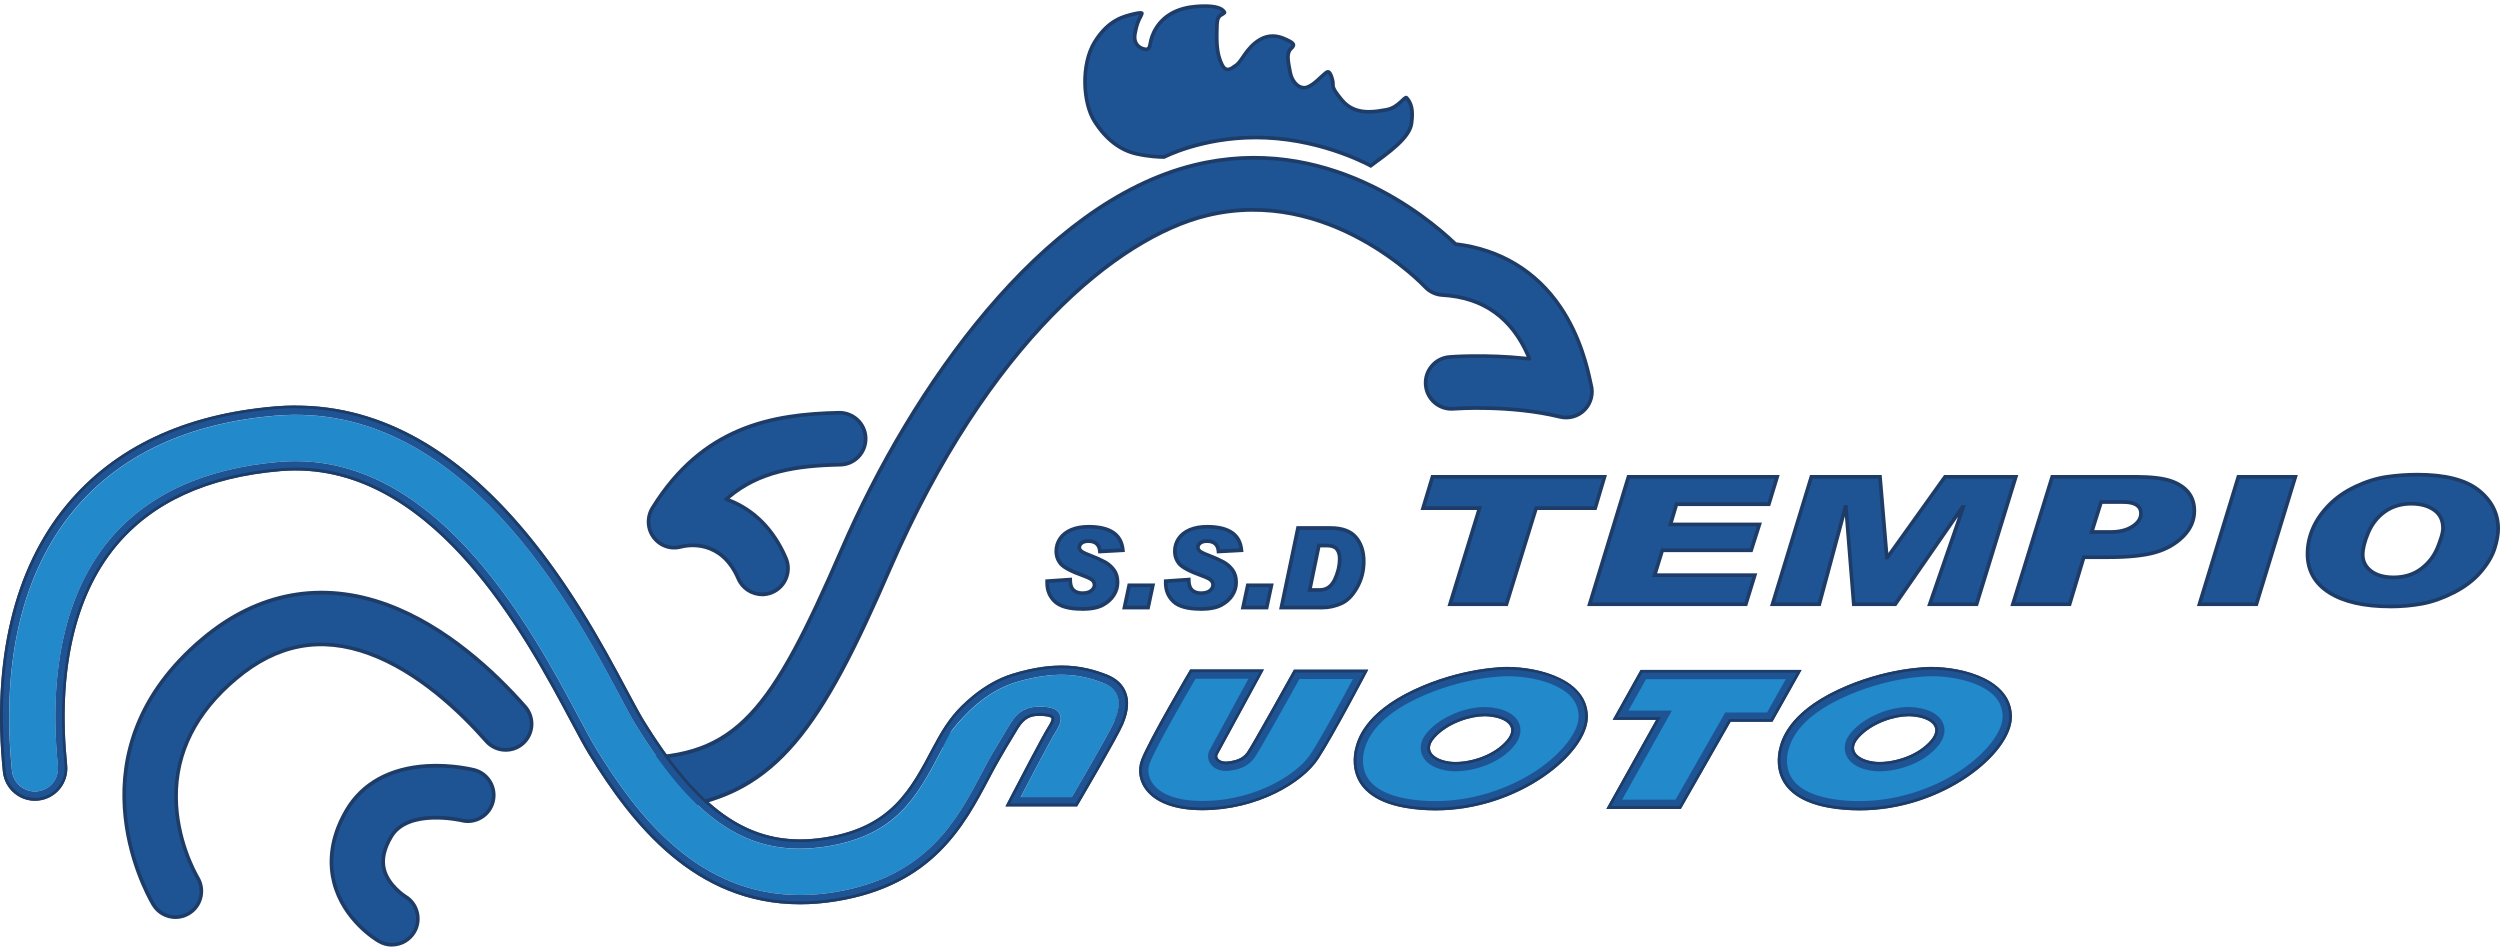 <svg width="163" height="62" viewBox="0 0 163 62" fill="none" xmlns="http://www.w3.org/2000/svg">
<path d="M80.937 35.866L79.444 35.948C79.41 35.498 79.162 35.274 78.692 35.274C78.501 35.274 78.355 35.315 78.253 35.395C78.152 35.477 78.099 35.573 78.099 35.687C78.099 35.769 78.14 35.849 78.222 35.922C78.304 35.996 78.499 36.091 78.808 36.207C79.198 36.357 79.516 36.499 79.759 36.635C80.002 36.77 80.203 36.944 80.359 37.16C80.516 37.375 80.593 37.641 80.593 37.962C80.593 38.264 80.508 38.545 80.34 38.806C80.171 39.067 79.93 39.282 79.615 39.449C79.299 39.618 78.848 39.703 78.265 39.703C77.446 39.703 76.863 39.546 76.521 39.229C76.179 38.912 76.005 38.509 76.005 38.013V37.892L77.507 37.791C77.507 38.114 77.576 38.342 77.719 38.475C77.861 38.608 78.058 38.675 78.309 38.675C78.559 38.675 78.757 38.62 78.889 38.509C79.022 38.397 79.089 38.272 79.089 38.129C79.089 38.023 79.046 37.926 78.962 37.836C78.877 37.747 78.67 37.643 78.338 37.522C77.579 37.249 77.099 36.998 76.897 36.765C76.697 36.533 76.596 36.255 76.596 35.931C76.596 35.634 76.678 35.363 76.844 35.119C77.01 34.875 77.251 34.684 77.567 34.548C77.882 34.413 78.261 34.345 78.704 34.345C80.101 34.345 80.846 34.855 80.935 35.873L80.937 35.866Z" fill="#1F5494"/>
<path d="M78.265 39.822C77.417 39.822 76.803 39.653 76.439 39.316C76.073 38.978 75.885 38.538 75.885 38.011V37.779L77.627 37.66V37.791C77.627 38.078 77.685 38.277 77.803 38.388C77.921 38.499 78.092 38.555 78.311 38.555C78.53 38.555 78.704 38.509 78.815 38.417C78.918 38.33 78.971 38.236 78.971 38.132C78.971 38.057 78.94 37.989 78.877 37.921C78.836 37.88 78.709 37.786 78.299 37.639C77.514 37.356 77.027 37.097 76.81 36.848C76.591 36.594 76.48 36.287 76.48 35.934C76.48 35.615 76.572 35.317 76.75 35.051C76.928 34.788 77.188 34.582 77.526 34.437C77.856 34.297 78.253 34.225 78.709 34.225C80.174 34.225 80.964 34.776 81.06 35.864L81.072 35.99L79.335 36.084L79.326 35.965C79.297 35.581 79.097 35.402 78.694 35.402C78.533 35.402 78.41 35.434 78.33 35.499C78.258 35.557 78.222 35.62 78.222 35.697C78.222 35.743 78.249 35.791 78.306 35.842C78.345 35.878 78.47 35.961 78.853 36.103C79.248 36.255 79.574 36.403 79.822 36.538C80.082 36.681 80.296 36.87 80.46 37.097C80.629 37.331 80.716 37.626 80.716 37.97C80.716 38.294 80.624 38.601 80.443 38.879C80.265 39.157 80.005 39.386 79.672 39.563C79.34 39.739 78.868 39.829 78.268 39.829L78.265 39.822ZM76.126 38.004V38.011C76.126 38.475 76.282 38.845 76.601 39.138C76.919 39.43 77.48 39.58 78.263 39.58C78.822 39.58 79.258 39.5 79.554 39.341C79.851 39.183 80.08 38.98 80.236 38.739C80.39 38.499 80.47 38.238 80.47 37.96C80.47 37.667 80.4 37.421 80.26 37.227C80.116 37.029 79.928 36.865 79.701 36.739C79.463 36.608 79.147 36.466 78.764 36.318C78.436 36.195 78.237 36.096 78.142 36.011C78.034 35.912 77.979 35.803 77.979 35.687C77.979 35.537 78.049 35.404 78.179 35.3C78.302 35.201 78.475 35.153 78.692 35.153C79.181 35.153 79.475 35.385 79.549 35.823L80.802 35.755C80.67 34.885 79.983 34.462 78.706 34.462C78.282 34.462 77.916 34.527 77.617 34.655C77.323 34.781 77.099 34.957 76.948 35.182C76.796 35.407 76.721 35.656 76.721 35.927C76.721 36.224 76.81 36.471 76.993 36.681C77.179 36.896 77.646 37.138 78.383 37.404C78.74 37.535 78.954 37.643 79.053 37.75C79.159 37.863 79.212 37.989 79.212 38.127C79.212 38.306 79.13 38.463 78.969 38.598C78.815 38.727 78.593 38.792 78.311 38.792C78.029 38.792 77.803 38.714 77.639 38.56C77.492 38.422 77.41 38.207 77.391 37.916L76.126 38.004Z" fill="#1E3C68"/>
<path d="M82.898 38.161L82.588 39.612H81.048L81.359 38.161H82.898Z" fill="#1F5494"/>
<path d="M82.684 39.733H80.896L81.258 38.041H83.045L82.684 39.733ZM81.195 39.491H82.489L82.747 38.282H81.453L81.195 39.491Z" fill="#1E3C68"/>
<path d="M84.628 34.429H86.751C87.505 34.429 88.054 34.629 88.401 35.031C88.746 35.432 88.919 35.954 88.919 36.602C88.919 37.25 88.772 37.797 88.476 38.321C88.18 38.848 87.83 39.194 87.426 39.363C87.021 39.533 86.635 39.617 86.269 39.617H83.549L84.631 34.431L84.628 34.429ZM85.392 38.469H86.052C86.488 38.469 86.814 38.242 87.028 37.789C87.243 37.337 87.349 36.885 87.349 36.435C87.349 36.169 87.286 35.959 87.163 35.804C87.04 35.65 86.819 35.572 86.498 35.572H85.99L85.39 38.469H85.392Z" fill="#1F5494"/>
<path d="M86.267 39.733H83.397L84.53 34.305H86.749C87.536 34.305 88.122 34.52 88.488 34.948C88.852 35.368 89.035 35.925 89.035 36.597C89.035 37.269 88.881 37.835 88.575 38.376C88.266 38.923 87.893 39.292 87.466 39.469C87.05 39.643 86.645 39.73 86.264 39.73L86.267 39.733ZM83.694 39.491H86.267C86.616 39.491 86.99 39.409 87.377 39.247C87.753 39.089 88.088 38.756 88.37 38.258C88.654 37.752 88.799 37.194 88.799 36.599C88.799 36.004 88.635 35.484 88.31 35.107C87.989 34.735 87.466 34.549 86.751 34.549H84.727L83.696 39.493L83.694 39.491ZM86.052 38.587H85.245L85.893 35.448H86.498C86.855 35.448 87.11 35.543 87.257 35.726C87.397 35.903 87.469 36.14 87.469 36.432C87.469 36.899 87.358 37.37 87.136 37.839C86.903 38.335 86.537 38.589 86.052 38.589V38.587ZM85.541 38.345H86.052C86.443 38.345 86.724 38.144 86.92 37.736C87.124 37.3 87.228 36.863 87.228 36.432C87.228 36.195 87.175 36.009 87.069 35.876C86.97 35.753 86.777 35.69 86.498 35.69H86.088L85.539 38.345H85.541Z" fill="#1E3C68"/>
<path d="M104.616 31.092L104.009 33.132H100.156L98.222 39.399H94.54L96.465 33.132H92.784L93.398 31.092H104.614H104.616Z" fill="#1F5494"/>
<path d="M98.311 39.517H94.376L96.302 33.251H92.62L93.309 30.968H104.775L104.096 33.251H100.243L98.308 39.517H98.311ZM94.704 39.276H98.135L100.07 33.009H103.92L104.455 31.21H93.49L92.948 33.009H96.632L94.707 39.276H94.704Z" fill="#1E3C68"/>
<path d="M115.872 31.092L115.33 32.876H109.309L108.912 34.196H114.713L114.178 35.879H108.384L107.883 37.506H114.412L113.829 39.399H103.64L106.172 31.092H115.867H115.872Z" fill="#1F5494"/>
<path d="M113.921 39.517H103.481L106.088 30.968H116.034L115.417 32.994H109.396L109.073 34.073H114.877L114.265 35.997H108.471L108.044 37.383H114.574L113.916 39.517H113.921ZM103.806 39.276H113.742L114.251 37.624H107.722L108.297 35.755H114.092L114.549 34.314H108.75L109.22 32.753H115.241L115.711 31.21H106.269L103.809 39.276H103.806Z" fill="#1E3C68"/>
<path d="M131.424 31.092L128.868 39.399H125.818L128.01 33.053H127.962L123.567 39.399H120.864L120.353 33.053H120.322L118.614 39.399H115.564L118.096 31.092H122.57L123.016 36.355H123.047L126.81 31.092H131.422H131.424Z" fill="#1F5494"/>
<path d="M128.957 39.517H125.649L127.659 33.7L123.633 39.517H120.756L120.286 33.662L118.71 39.517H115.405L118.012 30.968H122.686L123.117 36.058L126.755 30.968H131.593L128.962 39.517H128.957ZM125.986 39.276H128.779L131.26 31.21H126.873L123.11 36.474H122.905L122.459 31.21H118.185L115.725 39.276H118.52L120.228 32.929H120.464L120.975 39.276H123.505L127.899 32.929H128.181L125.989 39.276H125.986Z" fill="#1E3C68"/>
<path d="M133.804 31.092H139.194C140.208 31.092 140.972 31.176 141.487 31.343C142.003 31.512 142.396 31.762 142.666 32.09C142.935 32.422 143.07 32.825 143.07 33.306C143.07 33.93 142.829 34.484 142.345 34.97C141.863 35.456 141.256 35.804 140.524 36.014C139.791 36.225 138.779 36.331 137.486 36.331H135.859L134.937 39.397H131.238L133.804 31.089V31.092ZM136.377 34.689H137.616C138.194 34.689 138.666 34.571 139.035 34.332C139.403 34.095 139.589 33.809 139.589 33.48C139.589 32.983 139.203 32.733 138.433 32.733H136.992L136.377 34.689Z" fill="#1F5494"/>
<path d="M135.026 39.517H131.075L133.716 30.968H139.194C140.216 30.968 141.001 31.055 141.526 31.227C142.061 31.401 142.476 31.667 142.76 32.013C143.047 32.363 143.191 32.798 143.191 33.304C143.191 33.957 142.936 34.547 142.432 35.052C141.936 35.55 141.307 35.913 140.56 36.128C139.821 36.34 138.789 36.449 137.488 36.449H135.951L135.029 39.515L135.026 39.517ZM131.403 39.276H134.848L135.771 36.21H137.486C138.763 36.21 139.775 36.106 140.49 35.898C141.199 35.693 141.794 35.352 142.259 34.883C142.717 34.423 142.948 33.891 142.948 33.304C142.948 32.854 142.82 32.472 142.57 32.165C142.317 31.853 141.938 31.616 141.449 31.457C140.948 31.292 140.189 31.21 139.192 31.21H133.891L131.4 39.276H131.403ZM137.616 34.808H136.214L136.905 32.61H138.433C139.488 32.61 139.71 33.081 139.71 33.478C139.71 33.848 139.505 34.169 139.1 34.431C138.712 34.679 138.214 34.808 137.614 34.808H137.616ZM136.542 34.566H137.616C138.168 34.566 138.623 34.452 138.97 34.227C139.305 34.012 139.469 33.766 139.469 33.48C139.469 33.326 139.469 32.854 138.433 32.854H137.081L136.542 34.568V34.566Z" fill="#1E3C68"/>
<path d="M149.655 31.092L147.113 39.399H143.398L145.94 31.092H149.655Z" fill="#1F5494"/>
<path d="M147.205 39.517H143.239L145.853 30.968H149.819L147.205 39.517ZM143.564 39.276H147.026L149.493 31.21H146.031L143.564 39.276Z" fill="#1E3C68"/>
<path d="M157.627 30.949C159.434 30.949 160.762 31.288 161.61 31.967C162.455 32.644 162.879 33.478 162.879 34.469C162.879 34.852 162.802 35.287 162.646 35.775C162.489 36.263 162.188 36.771 161.74 37.293C161.292 37.816 160.711 38.261 159.996 38.626C159.28 38.991 158.593 39.235 157.936 39.356C157.278 39.477 156.579 39.539 155.84 39.539C154.146 39.539 152.823 39.24 151.874 38.638C150.925 38.038 150.45 37.194 150.45 36.111C150.45 35.545 150.568 34.992 150.802 34.453C151.035 33.913 151.387 33.406 151.855 32.929C152.322 32.453 152.895 32.052 153.577 31.728C154.259 31.404 154.931 31.193 155.591 31.097C156.251 30.998 156.931 30.949 157.627 30.949ZM156.066 37.646C156.772 37.646 157.372 37.46 157.866 37.086C158.36 36.711 158.719 36.239 158.945 35.671C159.172 35.103 159.285 34.697 159.285 34.455C159.285 33.923 159.092 33.519 158.707 33.248C158.321 32.978 157.83 32.84 157.23 32.84C156.56 32.84 155.984 33.012 155.502 33.352C155.02 33.693 154.657 34.15 154.413 34.718C154.17 35.287 154.049 35.773 154.049 36.172C154.049 36.595 154.228 36.945 154.584 37.226C154.941 37.506 155.435 37.644 156.066 37.644V37.646Z" fill="#1F5494"/>
<path d="M155.837 39.66C154.129 39.66 152.773 39.351 151.809 38.741C150.826 38.12 150.33 37.235 150.33 36.111C150.33 35.531 150.453 34.955 150.691 34.404C150.93 33.855 151.293 33.331 151.768 32.844C152.243 32.359 152.833 31.945 153.527 31.619C154.216 31.292 154.905 31.077 155.575 30.976C156.237 30.877 156.929 30.828 157.627 30.828C159.454 30.828 160.82 31.179 161.685 31.873C162.557 32.571 163 33.444 163 34.469C163 34.861 162.918 35.313 162.759 35.811C162.598 36.314 162.285 36.839 161.829 37.373C161.374 37.905 160.774 38.364 160.049 38.734C159.326 39.102 158.622 39.353 157.957 39.476C157.295 39.6 156.582 39.663 155.84 39.663L155.837 39.66ZM157.625 31.07C156.938 31.07 156.259 31.118 155.608 31.215C154.963 31.312 154.295 31.52 153.628 31.836C152.961 32.151 152.394 32.547 151.939 33.014C151.484 33.48 151.139 33.981 150.91 34.503C150.684 35.023 150.568 35.565 150.568 36.113C150.568 37.163 151.016 37.956 151.937 38.538C152.862 39.123 154.175 39.421 155.837 39.421C156.565 39.421 157.264 39.36 157.912 39.239C158.555 39.119 159.237 38.877 159.938 38.519C160.634 38.164 161.21 37.726 161.646 37.216C162.082 36.708 162.379 36.21 162.528 35.739C162.68 35.265 162.757 34.837 162.757 34.469C162.757 33.522 162.345 32.714 161.533 32.061C160.711 31.404 159.398 31.07 157.627 31.07H157.625ZM156.064 37.767C155.408 37.767 154.886 37.617 154.507 37.322C154.122 37.02 153.927 36.633 153.927 36.174C153.927 35.758 154.052 35.255 154.3 34.672C154.551 34.085 154.931 33.608 155.43 33.255C155.931 32.9 156.536 32.721 157.227 32.721C157.849 32.721 158.369 32.866 158.774 33.152C159.191 33.447 159.403 33.887 159.403 34.457C159.403 34.716 159.29 35.129 159.054 35.717C158.82 36.304 158.444 36.798 157.933 37.182C157.42 37.571 156.791 37.767 156.061 37.767H156.064ZM157.23 32.961C156.589 32.961 156.032 33.125 155.572 33.451C155.11 33.778 154.758 34.22 154.524 34.767C154.288 35.318 154.17 35.789 154.17 36.171C154.17 36.553 154.329 36.873 154.657 37.131C154.989 37.392 155.464 37.525 156.064 37.525C156.741 37.525 157.321 37.344 157.791 36.989C158.266 36.631 158.615 36.171 158.832 35.627C159.051 35.076 159.165 34.682 159.165 34.457C159.165 33.962 158.991 33.599 158.637 33.35C158.273 33.094 157.801 32.963 157.23 32.963V32.961Z" fill="#1E3C68"/>
<path d="M103.729 25.076C103.717 25.03 103.705 24.965 103.686 24.883C103.515 24.087 103.059 21.976 101.732 20.015C100.135 17.658 97.781 16.251 94.894 15.913C93.092 14.181 86.486 8.635 77.849 10.765C67.857 13.229 59.439 25.308 54.891 35.794C50.275 46.434 48.031 49.396 41.416 49.432C42.326 50.472 43.186 51.55 44.034 52.641C50.92 51.691 53.78 46.831 57.982 37.143C64.427 22.286 72.886 15.473 78.653 14.051C86.655 12.078 92.834 18.625 92.892 18.688C93.189 19.01 93.598 19.206 94.034 19.232C96.754 19.394 98.631 20.76 99.72 23.398C96.937 23.081 94.622 23.263 94.494 23.275C93.567 23.352 92.875 24.169 92.953 25.1C93.03 26.031 93.844 26.725 94.772 26.647C94.808 26.645 98.385 26.362 101.705 27.172C102.288 27.315 102.905 27.141 103.322 26.706C103.739 26.27 103.895 25.654 103.729 25.073V25.076Z" fill="#1F5494"/>
<path d="M44.039 52.762C44.003 52.762 43.967 52.745 43.945 52.716C43.201 51.756 42.307 50.627 41.331 49.512C41.3 49.476 41.292 49.425 41.312 49.382C41.331 49.338 41.374 49.312 41.42 49.312C47.983 49.275 50.168 46.389 54.785 35.746C59.345 25.236 67.792 13.123 77.824 10.649C86.462 8.519 93.082 14.012 94.952 15.799C97.85 16.15 100.231 17.584 101.833 19.951C103.175 21.931 103.633 24.058 103.806 24.858L103.813 24.895C103.828 24.958 103.837 25.008 103.847 25.047C104.021 25.661 103.854 26.331 103.411 26.793C102.97 27.255 102.308 27.445 101.681 27.293C98.438 26.503 94.933 26.761 94.786 26.771C94.304 26.812 93.839 26.66 93.47 26.348C93.102 26.034 92.878 25.596 92.837 25.112C92.798 24.629 92.948 24.16 93.261 23.79C93.574 23.42 94.01 23.195 94.492 23.157C94.588 23.149 96.819 22.97 99.537 23.258C98.455 20.787 96.653 19.511 94.037 19.356C93.567 19.329 93.133 19.121 92.813 18.773C92.752 18.708 86.626 12.214 78.692 14.172C72.953 15.586 64.53 22.378 58.102 37.194C53.667 47.419 50.734 51.841 44.061 52.762C44.056 52.762 44.049 52.762 44.044 52.762H44.039ZM41.683 49.549C42.577 50.581 43.396 51.618 44.092 52.51C50.602 51.584 53.495 47.196 57.878 37.095C64.342 22.197 72.835 15.362 78.632 13.933C86.703 11.943 92.926 18.538 92.986 18.606C93.263 18.909 93.639 19.087 94.046 19.112C96.831 19.276 98.725 20.664 99.836 23.35C99.853 23.389 99.845 23.434 99.821 23.468C99.795 23.502 99.756 23.521 99.71 23.517C96.925 23.2 94.605 23.386 94.509 23.393C94.092 23.427 93.714 23.623 93.444 23.942C93.174 24.261 93.044 24.67 93.078 25.088C93.111 25.506 93.306 25.889 93.627 26.159C93.945 26.43 94.35 26.561 94.766 26.527C94.918 26.515 98.46 26.256 101.739 27.054C102.283 27.187 102.857 27.02 103.24 26.621C103.625 26.22 103.77 25.64 103.618 25.108C103.618 25.108 103.618 25.108 103.618 25.105C103.609 25.067 103.597 25.011 103.582 24.943L103.575 24.907C103.404 24.119 102.953 22.025 101.638 20.084C100.067 17.767 97.732 16.365 94.887 16.034C94.861 16.031 94.836 16.019 94.817 16C93.01 14.266 86.447 8.771 77.885 10.884C67.937 13.338 59.545 25.386 55.008 35.842C50.402 46.459 48.185 49.44 41.688 49.551L41.683 49.549Z" fill="#1E3C68"/>
<path d="M49.689 38.752C49.036 38.752 48.415 38.37 48.14 37.729C47.022 35.13 44.837 35.536 44.41 35.645C43.741 35.831 43.035 35.584 42.618 35.026C42.201 34.467 42.177 33.708 42.546 33.116C45.825 27.823 50.332 27.006 54.717 26.909C55.654 26.895 56.421 27.63 56.44 28.566C56.459 29.499 55.722 30.275 54.79 30.294C51.691 30.362 49.309 30.809 47.343 32.548C48.815 33.065 50.294 34.197 51.236 36.389C51.605 37.248 51.212 38.244 50.356 38.614C50.14 38.708 49.913 38.752 49.689 38.752Z" fill="#1F5494"/>
<path d="M49.689 38.872C48.966 38.872 48.316 38.442 48.029 37.777C46.95 35.267 44.849 35.659 44.439 35.763C43.723 35.961 42.972 35.702 42.521 35.1C42.08 34.51 42.049 33.688 42.442 33.053C45.75 27.712 50.296 26.885 54.715 26.791C55.712 26.786 56.538 27.572 56.56 28.565C56.57 29.049 56.391 29.508 56.059 29.859C55.724 30.209 55.276 30.407 54.794 30.417C51.881 30.48 49.532 30.864 47.578 32.506C49.245 33.154 50.549 34.477 51.349 36.343C51.744 37.262 51.32 38.331 50.404 38.727C50.175 38.826 49.937 38.877 49.689 38.877V38.872ZM45.167 35.434C46.06 35.434 47.434 35.78 48.251 37.68C48.499 38.258 49.062 38.63 49.689 38.63C49.903 38.63 50.111 38.587 50.308 38.502C51.101 38.159 51.467 37.233 51.125 36.437C50.308 34.537 49.022 33.268 47.301 32.661C47.26 32.646 47.231 32.612 47.222 32.569C47.212 32.526 47.229 32.484 47.26 32.455C49.298 30.652 51.742 30.238 54.785 30.173C55.204 30.163 55.592 29.992 55.881 29.689C56.17 29.387 56.324 28.988 56.314 28.568C56.295 27.707 55.577 27.015 54.715 27.03C50.363 27.124 45.889 27.937 42.642 33.178C42.3 33.73 42.328 34.443 42.709 34.953C43.099 35.475 43.752 35.7 44.374 35.528C44.504 35.494 44.793 35.436 45.164 35.436L45.167 35.434Z" fill="#1E3C68"/>
<path d="M11.444 59.797C10.863 59.797 10.299 59.498 9.986 58.959C9.403 57.955 4.529 48.954 13.217 41.647C16.807 38.628 20.965 37.861 25.244 39.433C29.075 40.84 32.248 43.823 34.238 46.077C34.855 46.778 34.79 47.846 34.093 48.465C33.395 49.084 32.33 49.019 31.713 48.32C29.983 46.357 27.256 43.775 24.088 42.612C20.919 41.449 18.074 41.981 15.388 44.242C12.767 46.444 11.454 49.058 11.482 52.007C11.509 54.725 12.67 56.853 12.901 57.249C13.371 58.057 13.101 59.091 12.297 59.565C12.029 59.722 11.735 59.797 11.446 59.797H11.444Z" fill="#1F5494"/>
<path d="M11.444 59.918C10.803 59.918 10.206 59.575 9.883 59.021C9.293 58.01 4.378 48.924 13.14 41.555C16.766 38.506 20.965 37.733 25.285 39.321C29.14 40.738 32.33 43.733 34.327 45.999C34.987 46.748 34.918 47.897 34.171 48.559C33.424 49.222 32.279 49.152 31.619 48.402C29.899 46.451 27.189 43.881 24.042 42.725C20.92 41.577 18.11 42.104 15.46 44.333C12.868 46.511 11.569 49.094 11.598 52.005C11.625 54.693 12.771 56.794 13 57.188C13.244 57.606 13.311 58.095 13.188 58.564C13.066 59.033 12.769 59.425 12.352 59.669C12.075 59.831 11.76 59.918 11.442 59.918H11.444ZM20.963 38.76C18.245 38.76 15.648 39.761 13.294 41.741C4.681 48.982 9.512 57.906 10.09 58.9C10.37 59.381 10.887 59.678 11.444 59.678C11.721 59.678 11.993 59.604 12.234 59.463C12.596 59.251 12.854 58.912 12.96 58.506C13.066 58.1 13.008 57.677 12.796 57.314C12.559 56.91 11.386 54.761 11.36 52.012C11.331 49.023 12.658 46.381 15.309 44.152C18.031 41.862 20.917 41.321 24.129 42.5C27.321 43.673 30.065 46.27 31.802 48.243C32.376 48.891 33.366 48.951 34.014 48.378C34.66 47.805 34.722 46.809 34.149 46.161C32.171 43.917 29.012 40.948 25.206 39.551C23.775 39.024 22.356 38.763 20.968 38.763L20.963 38.76Z" fill="#1E3C68"/>
<path d="M25.555 61.599C25.268 61.599 24.977 61.524 24.71 61.369C24.476 61.234 22.411 59.969 21.785 57.554C21.51 56.495 21.428 54.815 22.604 52.825C23.635 51.079 25.449 50.083 27.854 49.943C29.456 49.849 30.779 50.17 30.923 50.209C31.827 50.439 32.371 51.36 32.142 52.267C31.913 53.173 30.995 53.719 30.092 53.49C30.063 53.483 26.606 52.69 25.505 54.551C25.03 55.354 24.881 56.057 25.047 56.701C25.322 57.755 26.391 58.437 26.403 58.441C27.208 58.91 27.483 59.948 27.015 60.755C26.702 61.297 26.136 61.597 25.555 61.597V61.599Z" fill="#1F5494"/>
<path d="M25.555 61.72C25.237 61.72 24.924 61.635 24.649 61.473C24.411 61.336 22.308 60.049 21.667 57.583C21.387 56.502 21.303 54.788 22.498 52.762C23.551 50.98 25.399 49.965 27.844 49.82C29.466 49.725 30.803 50.052 30.95 50.088C31.916 50.335 32.501 51.324 32.255 52.293C32.138 52.762 31.843 53.159 31.427 53.405C31.012 53.652 30.526 53.724 30.058 53.603C30.027 53.596 26.654 52.835 25.606 54.609C25.148 55.383 25.004 56.058 25.163 56.667C25.42 57.663 26.454 58.328 26.464 58.335C27.324 58.836 27.618 59.948 27.116 60.813C26.794 61.369 26.194 61.715 25.553 61.715L25.555 61.72ZM28.446 50.047C28.256 50.047 28.061 50.052 27.861 50.064C25.5 50.202 23.717 51.178 22.707 52.888C21.553 54.841 21.633 56.488 21.9 57.525C22.515 59.895 24.541 61.132 24.77 61.265C25.008 61.406 25.281 61.478 25.555 61.478C26.112 61.478 26.632 61.178 26.912 60.695C27.345 59.945 27.09 58.981 26.343 58.545C26.334 58.538 25.218 57.835 24.931 56.73C24.755 56.053 24.91 55.32 25.401 54.488C26.538 52.562 29.971 53.338 30.119 53.371C30.526 53.475 30.947 53.415 31.306 53.2C31.665 52.985 31.921 52.644 32.024 52.235C32.236 51.396 31.728 50.538 30.892 50.325C30.767 50.294 29.757 50.047 28.446 50.047Z" fill="#1E3C68"/>
<path d="M71.929 44.532C71.17 44.238 70.31 43.996 69.209 43.996C68.946 43.996 68.667 44.01 68.375 44.042C68.252 44.054 68.13 44.071 68.002 44.088C67.877 44.105 67.749 44.126 67.619 44.151C67.183 44.23 66.718 44.342 66.214 44.496C64.292 45.086 62.851 46.641 62.16 47.519C61.868 47.888 61.709 48.14 61.706 48.145L61.668 48.135C61.62 48.224 61.574 48.312 61.526 48.398H61.523C61.475 48.488 61.519 48.616 61.47 48.708L61.499 48.715C61.446 48.814 61.391 48.916 61.338 49.017C59.801 51.931 58.476 54.448 53.944 55.185C49.022 55.988 45.403 53.691 41.456 47.257C41.191 46.825 40.821 46.128 40.392 45.326C37.322 39.564 30.138 26.083 17.988 27.105C12.242 27.589 7.801 29.675 4.794 33.312C1.458 37.335 0.072 43.191 0.783 50.246C0.824 50.647 1.017 51.01 1.33 51.264C1.641 51.52 2.036 51.636 2.433 51.597C3.26 51.513 3.864 50.77 3.78 49.941C3.151 43.711 4.301 38.626 7.105 35.239C9.577 32.25 13.321 30.526 18.233 30.113C18.588 30.084 18.937 30.07 19.282 30.07C28.841 30.07 34.807 41.261 37.727 46.74C38.199 47.627 38.573 48.326 38.888 48.841C41.608 53.27 45.574 58.355 52.163 58.355C52.896 58.355 53.655 58.292 54.423 58.166C60.434 57.19 62.41 53.442 63.998 50.429C64.159 50.125 64.316 49.827 64.472 49.542C64.523 49.45 64.574 49.361 64.624 49.271C64.675 49.179 64.728 49.09 64.778 49.001H64.788C64.788 49.001 65.323 48.072 65.875 47.18C66.137 46.752 66.419 46.484 66.715 46.314C66.862 46.232 67.014 46.174 67.168 46.136C67.356 46.09 67.547 46.07 67.747 46.07C68.441 46.07 68.886 46.196 69.064 46.498C69.243 46.8 69.19 47.161 68.833 47.714C68.477 48.268 66.554 51.969 66.554 51.969H69.886C69.886 51.969 72.344 47.787 72.683 46.982C73.02 46.177 73.271 45.05 71.934 44.532H71.929Z" fill="#2289CA"/>
<path d="M73.399 45.088C73.187 44.585 72.765 44.208 72.148 43.969C71.454 43.7 70.493 43.391 69.209 43.391C69.055 43.391 68.898 43.396 68.739 43.405C68.619 43.413 68.498 43.42 68.375 43.432C68.252 43.444 68.13 43.458 68.004 43.475C67.383 43.56 66.732 43.705 66.036 43.918C65.031 44.225 64.154 44.769 63.434 45.352C63.166 45.569 62.921 45.792 62.697 46.012C61.878 46.814 61.336 47.728 60.805 48.731C59.345 51.502 58.083 53.896 53.847 54.585C49.207 55.339 45.767 53.125 41.967 46.938C41.712 46.519 41.346 45.833 40.917 45.032C37.794 39.172 30.48 25.446 17.935 26.5C12.02 26.998 7.442 29.157 4.327 32.922C0.889 37.076 -0.545 43.086 0.186 50.308C0.241 50.871 0.513 51.377 0.949 51.734C1.385 52.092 1.935 52.257 2.494 52.199C3.65 52.08 4.496 51.041 4.378 49.88C3.766 43.814 4.869 38.884 7.568 35.625C9.933 32.767 13.538 31.116 18.284 30.717C28.061 29.89 34.231 41.464 37.197 47.029C37.674 47.922 38.05 48.628 38.375 49.16C41.177 53.722 45.275 58.961 52.163 58.961C52.927 58.961 53.72 58.896 54.52 58.765C60.825 57.74 62.88 53.845 64.53 50.714C64.713 50.366 64.892 50.032 65.075 49.711L65.308 49.305C65.308 49.305 65.846 48.371 66.385 47.498C66.809 46.814 67.219 46.676 67.744 46.676C68.419 46.676 68.544 46.809 68.546 46.809C68.612 46.921 68.414 47.252 68.325 47.387C67.963 47.948 66.214 51.309 66.017 51.691L65.556 52.576H70.226L70.402 52.278C70.655 51.846 72.89 48.038 73.235 47.218C73.591 46.369 73.647 45.673 73.399 45.09V45.088ZM72.678 46.981C72.341 47.786 69.881 51.969 69.881 51.969H66.549C66.549 51.969 68.474 48.267 68.828 47.714C69.185 47.16 69.238 46.802 69.06 46.498C68.881 46.193 68.436 46.07 67.742 46.07C67.544 46.07 67.352 46.089 67.163 46.135C67.009 46.174 66.858 46.232 66.711 46.314C66.414 46.481 66.135 46.751 65.87 47.179C65.318 48.074 64.783 49.002 64.783 49.002H64.773C64.723 49.089 64.67 49.179 64.619 49.271C64.569 49.36 64.518 49.45 64.468 49.541C64.311 49.829 64.154 50.124 63.993 50.429C62.405 53.439 60.43 57.186 54.418 58.166C53.65 58.291 52.891 58.354 52.158 58.354C45.569 58.354 41.603 53.27 38.883 48.84C38.568 48.325 38.194 47.627 37.722 46.739C34.802 41.261 28.839 30.069 19.277 30.069C18.932 30.069 18.583 30.083 18.229 30.113C13.316 30.526 9.572 32.25 7.1 35.238C4.296 38.625 3.147 43.71 3.775 49.94C3.86 50.77 3.255 51.512 2.429 51.597C2.031 51.638 1.636 51.519 1.325 51.263C1.014 51.007 0.819 50.646 0.778 50.245C0.067 43.19 1.45 37.332 4.785 33.306C7.792 29.672 12.232 27.584 17.978 27.1C30.128 26.077 37.312 39.559 40.382 45.32C40.811 46.125 41.179 46.819 41.447 47.252C45.396 53.683 49.014 55.98 53.934 55.18C58.466 54.442 59.794 51.925 61.328 49.012C61.381 48.913 61.437 48.811 61.49 48.71H61.485C61.543 48.601 61.579 48.485 61.639 48.379C61.656 48.349 61.668 48.321 61.682 48.291C61.798 48.074 61.919 47.859 62.046 47.646C62.078 47.605 62.111 47.559 62.147 47.515C62.837 46.638 64.277 45.083 66.202 44.493C66.708 44.339 67.173 44.227 67.607 44.148C67.737 44.123 67.865 44.102 67.99 44.085C68.118 44.065 68.243 44.051 68.363 44.039C68.655 44.01 68.934 43.993 69.197 43.993C70.3 43.993 71.158 44.234 71.917 44.529C73.254 45.047 73.004 46.174 72.666 46.979L72.678 46.981Z" fill="#1F5494"/>
<path d="M19.291 26.442V26.624C30.901 26.624 37.809 39.583 40.758 45.119C41.184 45.92 41.553 46.611 41.813 47.032C45.203 52.552 48.299 54.907 52.166 54.907C52.71 54.907 53.286 54.858 53.874 54.761C58.199 54.058 59.48 51.628 60.964 48.814C61.526 47.75 62.056 46.889 62.822 46.137C63.058 45.905 63.301 45.688 63.547 45.489C64.369 44.825 65.224 44.353 66.089 44.087C66.776 43.877 67.412 43.734 68.028 43.649C68.151 43.633 68.274 43.618 68.395 43.608C68.515 43.596 68.633 43.589 68.751 43.582C68.93 43.572 69.074 43.567 69.211 43.567C70.464 43.567 71.406 43.87 72.086 44.133C72.657 44.353 73.042 44.699 73.235 45.153C73.461 45.688 73.408 46.338 73.071 47.141C72.731 47.948 70.503 51.749 70.25 52.179L70.127 52.387H65.86L66.183 51.768C66.38 51.389 68.125 48.035 68.484 47.479C68.797 46.993 68.768 46.812 68.708 46.71L68.698 46.696L68.686 46.684C68.621 46.611 68.416 46.488 67.749 46.488C67.178 46.488 66.703 46.643 66.236 47.397C65.696 48.272 65.161 49.201 65.157 49.208L64.923 49.614C64.74 49.936 64.559 50.274 64.376 50.622C62.745 53.717 60.714 57.566 54.495 58.577C53.705 58.705 52.922 58.77 52.168 58.77C45.369 58.77 41.312 53.579 38.534 49.056C38.211 48.529 37.835 47.827 37.363 46.935C34.518 41.597 28.598 30.485 19.281 30.485C18.949 30.485 18.612 30.499 18.277 30.528C13.482 30.932 9.835 32.605 7.437 35.502C4.708 38.799 3.59 43.778 4.207 49.892C4.257 50.405 4.108 50.907 3.783 51.309C3.457 51.71 2.995 51.959 2.484 52.01C2.416 52.017 2.349 52.02 2.284 52.02C1.838 52.02 1.419 51.87 1.072 51.584C0.672 51.258 0.424 50.794 0.373 50.281C-0.349 43.11 1.067 37.146 4.474 33.031C7.558 29.305 12.092 27.168 17.956 26.674C18.404 26.636 18.857 26.616 19.298 26.616V26.435M19.298 26.435C18.853 26.435 18.4 26.454 17.939 26.493C12.025 26.991 7.447 29.15 4.332 32.915C0.889 37.076 -0.545 43.086 0.185 50.308C0.241 50.871 0.513 51.377 0.949 51.734C1.327 52.044 1.792 52.211 2.277 52.211C2.349 52.211 2.421 52.206 2.496 52.199C3.652 52.08 4.498 51.041 4.38 49.88C3.768 43.814 4.872 38.884 7.57 35.625C9.936 32.767 13.54 31.116 18.286 30.717C18.619 30.688 18.951 30.676 19.277 30.676C28.483 30.676 34.335 41.655 37.199 47.029C37.676 47.922 38.052 48.628 38.377 49.16C41.179 53.722 45.278 58.961 52.166 58.961C52.929 58.961 53.722 58.896 54.522 58.765C60.827 57.74 62.882 53.845 64.533 50.714C64.716 50.366 64.894 50.032 65.077 49.711L65.311 49.305C65.311 49.305 65.848 48.371 66.388 47.498C66.812 46.814 67.221 46.676 67.747 46.676C68.421 46.676 68.546 46.809 68.549 46.809C68.614 46.921 68.416 47.252 68.327 47.387C67.966 47.948 66.217 51.309 66.019 51.691L65.559 52.576H70.228L70.404 52.278C70.657 51.846 72.893 48.038 73.237 47.218C73.594 46.369 73.649 45.673 73.401 45.09C73.189 44.587 72.767 44.21 72.151 43.971C71.457 43.703 70.496 43.393 69.211 43.393C69.057 43.393 68.901 43.398 68.742 43.408C68.621 43.415 68.501 43.422 68.378 43.434C68.255 43.446 68.132 43.461 68.007 43.478C67.385 43.562 66.735 43.708 66.038 43.92C65.034 44.227 64.157 44.771 63.436 45.354C63.169 45.572 62.923 45.794 62.699 46.014C61.88 46.817 61.338 47.731 60.808 48.734C59.348 51.505 58.085 53.898 53.85 54.587C53.272 54.682 52.713 54.73 52.17 54.73C48.349 54.73 45.297 52.358 41.972 46.94C41.717 46.522 41.35 45.835 40.922 45.035C37.912 39.389 31.015 26.447 19.298 26.445V26.435Z" fill="#1E3C68"/>
<path d="M78.388 52.53C76.704 52.53 75.463 52.073 74.892 51.242C74.56 50.758 74.485 50.178 74.688 49.651C75.129 48.498 77.314 44.748 77.781 43.955H81.906C81.207 45.236 79.244 48.846 79.135 49.044C79.039 49.22 79.044 49.419 79.145 49.593C79.282 49.825 79.576 49.965 79.93 49.965C79.99 49.965 80.053 49.96 80.118 49.953C80.626 49.89 81.149 49.762 81.53 49.262C81.802 48.906 84.019 44.922 84.546 43.971H88.71C88.11 45.105 86.503 48.108 85.703 49.332C84.689 50.881 81.778 52.528 78.388 52.528V52.53Z" fill="#2289CA"/>
<path d="M81.398 44.257C80.569 45.778 78.969 48.72 78.87 48.899C78.726 49.167 78.731 49.484 78.885 49.745C79.078 50.071 79.468 50.265 79.93 50.265C80.003 50.265 80.08 50.26 80.154 50.25C80.701 50.183 81.321 50.033 81.769 49.443C82.039 49.087 84.014 45.55 84.725 44.271H88.209C87.498 45.603 86.159 48.084 85.453 49.162C84.983 49.88 84.019 50.64 82.875 51.196C81.911 51.665 80.35 52.223 78.388 52.223C76.254 52.223 75.437 51.498 75.141 51.065C74.866 50.664 74.803 50.188 74.967 49.755C75.377 48.684 77.35 45.279 77.95 44.252H81.395M82.41 43.647H77.603C77.603 43.647 74.907 48.212 74.401 49.537C73.895 50.862 74.796 52.825 78.384 52.825C81.971 52.825 84.939 51.036 85.951 49.491C86.963 47.946 89.206 43.664 89.206 43.664H84.366C84.366 43.664 81.571 48.698 81.287 49.073C81.003 49.448 80.605 49.581 80.077 49.646C80.024 49.653 79.974 49.656 79.928 49.656C79.497 49.656 79.278 49.402 79.396 49.182C79.528 48.94 82.41 43.645 82.41 43.645V43.647Z" fill="#1F5494"/>
<path d="M82.109 43.834C81.521 44.914 79.355 48.892 79.241 49.102C79.167 49.24 79.169 49.397 79.249 49.53C79.364 49.726 79.62 49.842 79.93 49.842C79.986 49.842 80.044 49.837 80.104 49.83C80.586 49.769 81.082 49.648 81.434 49.187C81.706 48.829 84.082 44.559 84.477 43.848H88.91C88.404 44.808 86.652 48.096 85.802 49.394C84.771 50.971 81.819 52.646 78.386 52.646C76.661 52.646 75.384 52.17 74.791 51.304C74.437 50.787 74.358 50.166 74.572 49.602C75.028 48.408 77.331 44.472 77.709 43.829H82.106M82.41 43.647H77.603C77.603 43.647 74.907 48.212 74.401 49.537C73.895 50.862 74.796 52.825 78.384 52.825C81.971 52.825 84.939 51.036 85.951 49.491C86.963 47.946 89.206 43.664 89.206 43.664H84.366C84.366 43.664 81.571 48.698 81.287 49.073C81.003 49.448 80.605 49.581 80.077 49.646C80.024 49.653 79.974 49.656 79.928 49.656C79.497 49.656 79.278 49.402 79.396 49.182C79.528 48.94 82.41 43.645 82.41 43.645V43.647Z" fill="#1E3C68"/>
<path d="M93.591 52.533C93.425 52.533 93.256 52.528 93.087 52.52C91.044 52.431 89.673 51.923 89.008 51.009C88.392 50.163 88.568 49.189 88.669 48.807L88.676 48.783C89.049 47.397 90.264 46.21 92.28 45.255C95.359 43.8 98.118 43.783 98.236 43.783C100.094 43.783 103.23 44.404 103.23 46.732C103.23 47.823 102.132 49.276 100.431 50.429C99.274 51.215 96.851 52.53 93.593 52.53L93.591 52.533ZM96.778 46.396C95.93 46.396 94.314 46.795 93.326 47.898C92.851 48.427 92.892 48.855 93.01 49.121C93.275 49.716 94.147 49.982 94.894 49.982C96.036 49.982 97.585 49.508 98.477 48.447C98.918 47.922 98.874 47.508 98.761 47.255C98.494 46.655 97.605 46.418 96.86 46.396C96.834 46.396 96.805 46.396 96.778 46.396Z" fill="#2289CA"/>
<path d="M98.234 44.087H98.239C99.431 44.087 100.6 44.322 101.445 44.728C102.44 45.206 102.925 45.864 102.925 46.734C102.925 47.714 101.853 49.099 100.258 50.182C98.34 51.485 95.909 52.232 93.589 52.232C93.425 52.232 93.261 52.23 93.097 52.223C91.18 52.138 89.847 51.659 89.25 50.835C88.71 50.095 88.867 49.23 88.958 48.891L88.965 48.867C89.315 47.571 90.474 46.449 92.406 45.535C95.425 44.106 98.118 44.092 98.231 44.092M94.895 50.288C96.106 50.288 97.754 49.781 98.706 48.647C99.275 47.967 99.157 47.409 99.034 47.136C98.759 46.519 97.947 46.13 96.865 46.099C96.837 46.099 96.805 46.099 96.774 46.099C95.661 46.099 94.039 46.65 93.097 47.702C92.485 48.386 92.606 48.966 92.731 49.251C93.073 50.018 94.107 50.291 94.892 50.291M98.229 43.49C98.085 43.49 95.28 43.509 92.146 44.991C88.927 46.514 88.496 48.284 88.373 48.736C88.25 49.188 87.409 52.583 93.068 52.83C93.242 52.837 93.415 52.842 93.586 52.842C99.017 52.842 103.525 49.133 103.525 46.742C103.525 44.35 100.429 43.49 98.236 43.49C98.236 43.49 98.236 43.49 98.231 43.49H98.229ZM94.892 49.686C93.825 49.686 92.659 49.101 93.545 48.108C94.41 47.141 95.897 46.705 96.774 46.705C96.798 46.705 96.822 46.705 96.846 46.705C98.015 46.739 99.055 47.291 98.243 48.26C97.432 49.23 95.96 49.686 94.892 49.686Z" fill="#1F5494"/>
<path d="M98.233 43.664H98.238C100.137 43.664 103.346 44.309 103.346 46.734C103.346 49.019 98.879 52.653 93.588 52.653C93.42 52.653 93.249 52.648 93.078 52.641C90.998 52.549 89.594 52.024 88.907 51.079C88.261 50.189 88.442 49.171 88.55 48.775L88.558 48.751C88.941 47.329 90.177 46.115 92.227 45.146C95.33 43.678 98.115 43.661 98.233 43.661M94.897 49.858C95.974 49.858 97.528 49.391 98.385 48.366C98.785 47.89 98.751 47.525 98.65 47.3C98.407 46.751 97.564 46.534 96.855 46.514C96.829 46.514 96.805 46.514 96.776 46.514C95.949 46.514 94.374 46.904 93.415 47.977C92.984 48.458 93.017 48.838 93.121 49.07C93.364 49.614 94.186 49.858 94.897 49.858ZM98.233 43.48C98.089 43.48 95.284 43.499 92.15 44.981C88.931 46.505 88.5 48.274 88.377 48.727C88.254 49.179 87.413 52.573 93.073 52.82C93.246 52.827 93.42 52.832 93.591 52.832C99.021 52.832 103.529 49.123 103.529 46.732C103.529 44.341 100.433 43.48 98.241 43.48C98.241 43.48 98.241 43.48 98.236 43.48H98.233ZM94.897 49.677C93.829 49.677 92.663 49.092 93.55 48.098C94.415 47.131 95.901 46.696 96.778 46.696C96.802 46.696 96.826 46.696 96.85 46.696C98.019 46.729 99.06 47.281 98.248 48.25C97.436 49.22 95.964 49.677 94.897 49.677Z" fill="#1E3C68"/>
<path d="M121.238 52.533C121.071 52.533 120.903 52.528 120.734 52.52C118.691 52.431 117.32 51.923 116.655 51.009C116.038 50.163 116.214 49.189 116.315 48.807L116.323 48.783C116.696 47.397 117.91 46.21 119.927 45.255C123.006 43.8 125.765 43.783 125.88 43.783C127.738 43.783 130.875 44.404 130.875 46.732C130.875 47.823 129.776 49.276 128.075 50.429C126.919 51.215 124.495 52.53 121.238 52.53V52.533ZM124.425 46.396C123.577 46.396 121.96 46.795 120.972 47.898C120.498 48.427 120.539 48.855 120.657 49.121C120.922 49.716 121.794 49.982 122.541 49.982C123.683 49.982 125.232 49.508 126.124 48.447C126.564 47.922 126.521 47.508 126.408 47.255C126.14 46.655 125.251 46.418 124.507 46.396C124.48 46.396 124.451 46.396 124.425 46.396Z" fill="#2289CA"/>
<path d="M125.88 44.086H125.885C127.078 44.086 128.246 44.321 129.092 44.727C130.087 45.206 130.571 45.864 130.571 46.734C130.571 47.713 129.499 49.098 127.904 50.182C125.986 51.485 123.555 52.232 121.235 52.232C121.071 52.232 120.907 52.229 120.744 52.222C118.826 52.138 117.493 51.659 116.896 50.834C116.356 50.095 116.513 49.229 116.604 48.891L116.612 48.866C116.961 47.57 118.12 46.449 120.052 45.535C123.071 44.106 125.764 44.091 125.878 44.091M122.541 50.288C123.753 50.288 125.401 49.78 126.352 48.646C126.921 47.967 126.803 47.408 126.68 47.135C126.405 46.519 125.593 46.129 124.512 46.098C124.483 46.098 124.451 46.098 124.42 46.098C123.307 46.098 121.686 46.649 120.744 47.701C120.132 48.385 120.252 48.965 120.377 49.251C120.719 50.017 121.753 50.29 122.538 50.29M125.875 43.489C125.731 43.489 122.926 43.509 119.792 44.991C116.573 46.514 116.142 48.284 116.019 48.736C115.896 49.188 115.055 52.582 120.715 52.829C120.888 52.836 121.062 52.841 121.233 52.841C126.663 52.841 131.171 49.132 131.171 46.741C131.171 44.35 128.075 43.489 125.883 43.489C125.883 43.489 125.883 43.489 125.878 43.489H125.875ZM122.538 49.686C121.471 49.686 120.305 49.101 121.192 48.107C122.057 47.14 123.543 46.705 124.42 46.705C124.444 46.705 124.468 46.705 124.492 46.705C125.661 46.739 126.702 47.29 125.89 48.26C125.078 49.229 123.606 49.686 122.538 49.686Z" fill="#1F5494"/>
<path d="M125.88 43.664H125.885C127.784 43.664 130.993 44.309 130.993 46.734C130.993 49.019 126.526 52.653 121.235 52.653C121.067 52.653 120.896 52.648 120.727 52.641C118.648 52.549 117.243 52.024 116.556 51.079C115.911 50.189 116.091 49.171 116.2 48.775L116.207 48.751C116.59 47.329 117.826 46.115 119.876 45.146C122.98 43.678 125.765 43.661 125.883 43.661M122.546 49.858C123.623 49.858 125.177 49.391 126.035 48.366C126.434 47.89 126.401 47.525 126.3 47.3C126.056 46.751 125.213 46.534 124.505 46.514C124.478 46.514 124.454 46.514 124.425 46.514C123.599 46.514 122.023 46.904 121.064 47.977C120.633 48.458 120.667 48.838 120.77 49.07C121.014 49.614 121.835 49.858 122.546 49.858ZM125.883 43.48C125.738 43.48 122.934 43.499 119.799 44.981C116.58 46.505 116.149 48.274 116.026 48.727C115.903 49.179 115.063 52.573 120.722 52.82C120.896 52.827 121.069 52.832 121.24 52.832C126.671 52.832 131.178 49.123 131.178 46.732C131.178 44.341 128.082 43.48 125.89 43.48C125.89 43.48 125.89 43.48 125.885 43.48H125.883ZM122.546 49.677C121.479 49.677 120.312 49.092 121.199 48.098C122.064 47.131 123.551 46.696 124.428 46.696C124.452 46.696 124.476 46.696 124.5 46.696C125.668 46.729 126.709 47.281 125.897 48.25C125.085 49.22 123.613 49.677 122.546 49.677Z" fill="#1E3C68"/>
<path d="M105.247 52.441L108.492 46.633H105.661L107.141 43.981H116.949L115.388 46.759H112.66L109.415 52.441H105.247Z" fill="#2289CA"/>
<path d="M116.433 44.283L115.212 46.454H112.487L112.313 46.759L109.242 52.138H105.763L108.504 47.23L109.008 46.331H106.177L107.321 44.283H116.436M117.467 43.679H106.967L105.148 46.935H107.979L104.734 52.743H109.591L112.836 47.059H115.563L117.464 43.679H117.467Z" fill="#1F5494"/>
<path d="M117.156 43.86L115.457 46.877H112.73L112.677 46.969L109.485 52.562H105.042L108.136 47.025L108.287 46.754H105.457L107.073 43.86H117.158M117.467 43.679H106.967L105.148 46.935H107.979L104.734 52.743H109.591L112.836 47.059H115.563L117.464 43.679H117.467Z" fill="#1E3C68"/>
<path d="M89.365 10.798C88.895 10.546 86.084 9.12 82.525 8.97C82.308 8.96 82.094 8.955 81.884 8.955C78.535 8.955 76.17 10.089 75.9 10.225C75.885 10.225 75.861 10.225 75.835 10.225C75.582 10.225 74.907 10.205 74.073 10.014C73.006 9.77 72.091 9.054 71.353 7.887C70.611 6.709 70.46 4.195 71.38 2.717C72.264 1.298 73.257 1.064 73.915 0.907L73.992 0.887C74.136 0.851 74.254 0.834 74.339 0.834C74.423 0.834 74.445 0.851 74.445 0.851C74.445 0.851 74.454 0.89 74.384 1.023L74.372 1.047C74.24 1.298 74.103 1.559 73.994 2.183C73.9 2.73 74.148 3.109 74.659 3.203C74.681 3.208 74.702 3.208 74.719 3.208C74.924 3.208 74.96 3.022 74.999 2.824C75.042 2.597 75.109 2.253 75.389 1.806C75.902 0.989 76.801 0.508 77.984 0.413C78.191 0.396 78.384 0.389 78.557 0.389C79.138 0.389 79.533 0.483 79.728 0.667C79.837 0.769 79.834 0.803 79.834 0.803C79.834 0.803 79.827 0.841 79.685 0.919C79.34 1.11 79.338 1.281 79.326 2.244C79.311 3.257 79.451 3.755 79.663 4.195C79.731 4.335 79.844 4.521 80.049 4.521C80.203 4.521 80.355 4.415 80.545 4.277L80.596 4.241C80.75 4.132 80.882 3.938 81.034 3.716C81.277 3.361 81.581 2.918 82.113 2.592C82.386 2.427 82.672 2.343 82.966 2.343C83.431 2.343 83.829 2.551 84.067 2.674C84.226 2.756 84.315 2.838 84.325 2.908C84.335 2.988 84.246 3.087 84.171 3.157C83.872 3.428 83.961 3.905 84.065 4.458L84.106 4.678C84.209 5.266 84.602 5.711 85.019 5.711C85.084 5.711 85.147 5.701 85.209 5.679C85.52 5.575 85.816 5.302 86.101 5.036C86.212 4.935 86.317 4.835 86.421 4.751C86.484 4.7 86.537 4.673 86.58 4.673C86.64 4.673 86.761 4.746 86.876 5.227C86.903 5.336 86.903 5.401 86.901 5.466C86.898 5.691 86.92 5.829 87.481 6.508C87.908 7.026 88.486 7.277 89.25 7.277C89.647 7.277 90.03 7.212 90.392 7.147C90.876 7.057 91.187 6.765 91.411 6.552C91.512 6.458 91.625 6.351 91.676 6.351C91.69 6.351 91.71 6.373 91.717 6.383C91.958 6.663 92.162 7.06 92.02 8.053C91.893 8.95 90.616 9.884 89.488 10.706L89.363 10.798H89.365Z" fill="#1F5494"/>
<path d="M78.557 0.512C79.107 0.512 79.473 0.594 79.646 0.756C79.658 0.768 79.668 0.778 79.678 0.785C79.663 0.792 79.649 0.802 79.627 0.814C79.222 1.039 79.218 1.269 79.206 2.243C79.191 3.28 79.336 3.795 79.552 4.25C79.601 4.346 79.743 4.644 80.046 4.644C80.239 4.644 80.403 4.525 80.612 4.378L80.663 4.342C80.837 4.221 80.974 4.02 81.133 3.786C81.369 3.44 81.663 3.009 82.176 2.698C82.431 2.543 82.692 2.465 82.966 2.465C83.402 2.465 83.769 2.656 84.019 2.787C84.178 2.869 84.205 2.925 84.205 2.925C84.205 2.925 84.193 2.976 84.089 3.072C83.74 3.389 83.841 3.921 83.947 4.484C83.961 4.557 83.973 4.629 83.988 4.704C84.103 5.359 84.537 5.836 85.019 5.836C85.096 5.836 85.173 5.824 85.248 5.8C85.585 5.686 85.889 5.405 86.183 5.132C86.294 5.028 86.397 4.932 86.498 4.852C86.539 4.818 86.563 4.808 86.573 4.803C86.595 4.823 86.674 4.91 86.759 5.263C86.78 5.357 86.78 5.41 86.78 5.473C86.775 5.746 86.828 5.913 87.387 6.595C87.838 7.141 88.448 7.41 89.25 7.41C89.657 7.41 90.047 7.344 90.413 7.277C90.934 7.18 91.271 6.863 91.493 6.653C91.543 6.605 91.609 6.544 91.654 6.508C91.864 6.764 92.03 7.141 91.902 8.046C91.782 8.892 90.527 9.808 89.421 10.618L89.358 10.664C88.722 10.328 86.019 9.005 82.533 8.858C82.318 8.848 82.101 8.843 81.887 8.843C78.557 8.843 76.252 9.922 75.871 10.113C75.861 10.113 75.847 10.113 75.835 10.113C75.587 10.113 74.922 10.093 74.1 9.905C73.064 9.668 72.175 8.969 71.455 7.83C70.73 6.682 70.585 4.23 71.484 2.789C72.341 1.414 73.267 1.194 73.944 1.032L74.023 1.012C74.144 0.983 74.228 0.971 74.286 0.966C74.286 0.969 74.281 0.974 74.281 0.976L74.269 1C74.132 1.261 73.989 1.53 73.879 2.173C73.753 2.903 74.189 3.251 74.64 3.333C74.669 3.338 74.698 3.341 74.722 3.341C75.025 3.341 75.083 3.051 75.119 2.857C75.163 2.64 75.225 2.308 75.493 1.883C75.984 1.099 76.852 0.635 77.996 0.546C78.198 0.529 78.389 0.522 78.56 0.522M78.56 0.28C78.389 0.28 78.196 0.287 77.977 0.304C76.789 0.398 75.844 0.872 75.29 1.755C74.763 2.594 74.958 3.099 74.722 3.099C74.71 3.099 74.698 3.099 74.683 3.094C74.387 3.041 74.009 2.838 74.117 2.214C74.225 1.59 74.36 1.346 74.495 1.09C74.599 0.894 74.63 0.722 74.344 0.722C74.252 0.722 74.132 0.739 73.968 0.778C73.293 0.94 72.226 1.143 71.281 2.661C70.337 4.18 70.484 6.74 71.255 7.959C72.023 9.177 72.982 9.895 74.05 10.139C74.9 10.333 75.591 10.354 75.837 10.354C75.9 10.354 75.934 10.354 75.934 10.354C75.934 10.354 78.333 9.085 81.889 9.085C82.097 9.085 82.309 9.09 82.523 9.1C86.424 9.267 89.38 10.949 89.38 10.949C90.609 10.047 92.004 9.076 92.146 8.079C92.288 7.083 92.097 6.643 91.813 6.314C91.77 6.264 91.727 6.242 91.681 6.242C91.43 6.242 91.117 6.902 90.375 7.04C90.03 7.103 89.645 7.17 89.257 7.17C88.655 7.17 88.047 7.013 87.58 6.445C86.812 5.509 87.108 5.659 86.999 5.212C86.918 4.874 86.797 4.566 86.585 4.566C86.518 4.566 86.441 4.598 86.351 4.67C85.988 4.968 85.583 5.442 85.176 5.577C85.125 5.594 85.075 5.601 85.024 5.601C84.667 5.601 84.325 5.202 84.231 4.668C84.123 4.059 83.976 3.517 84.258 3.258C84.54 3 84.528 2.785 84.137 2.581C83.887 2.451 83.472 2.233 82.974 2.233C82.692 2.233 82.381 2.303 82.058 2.499C81.167 3.041 80.897 3.894 80.533 4.153C80.331 4.296 80.181 4.412 80.053 4.412C79.952 4.412 79.866 4.339 79.776 4.153C79.574 3.732 79.439 3.246 79.451 2.255C79.463 1.264 79.478 1.184 79.748 1.037C80.017 0.887 80.017 0.78 79.815 0.589C79.649 0.435 79.321 0.28 78.56 0.28Z" fill="#1E3C68"/>
<path d="M73.206 35.866L71.713 35.948C71.679 35.498 71.431 35.274 70.961 35.274C70.77 35.274 70.624 35.315 70.522 35.395C70.421 35.477 70.368 35.573 70.368 35.687C70.368 35.769 70.409 35.849 70.491 35.922C70.573 35.996 70.768 36.091 71.076 36.207C71.467 36.357 71.785 36.499 72.028 36.635C72.271 36.77 72.471 36.944 72.628 37.16C72.785 37.375 72.862 37.641 72.862 37.962C72.862 38.264 72.777 38.545 72.609 38.806C72.44 39.067 72.199 39.282 71.883 39.449C71.568 39.618 71.117 39.703 70.534 39.703C69.715 39.703 69.132 39.546 68.79 39.229C68.448 38.912 68.274 38.509 68.274 38.013V37.892L69.775 37.791C69.775 38.114 69.845 38.342 69.987 38.475C70.13 38.608 70.327 38.675 70.578 38.675C70.828 38.675 71.026 38.62 71.158 38.509C71.291 38.397 71.358 38.272 71.358 38.129C71.358 38.023 71.315 37.926 71.231 37.836C71.146 37.747 70.939 37.643 70.607 37.522C69.848 37.249 69.368 36.998 69.166 36.765C68.966 36.533 68.865 36.255 68.865 35.931C68.865 35.634 68.947 35.363 69.113 35.119C69.279 34.875 69.52 34.684 69.836 34.548C70.151 34.413 70.529 34.345 70.973 34.345C72.37 34.345 73.115 34.855 73.204 35.873L73.206 35.866Z" fill="#1F5494"/>
<path d="M70.534 39.822C69.686 39.822 69.072 39.653 68.708 39.316C68.342 38.978 68.154 38.538 68.154 38.011V37.779L69.896 37.66V37.791C69.896 38.078 69.954 38.277 70.072 38.388C70.19 38.499 70.361 38.555 70.58 38.555C70.799 38.555 70.973 38.509 71.084 38.417C71.187 38.33 71.24 38.236 71.24 38.132C71.24 38.057 71.209 37.989 71.146 37.921C71.105 37.88 70.978 37.786 70.568 37.639C69.783 37.356 69.296 37.097 69.079 36.848C68.86 36.594 68.749 36.287 68.749 35.934C68.749 35.615 68.841 35.317 69.019 35.051C69.197 34.788 69.457 34.582 69.795 34.437C70.125 34.297 70.522 34.225 70.978 34.225C72.442 34.225 73.233 34.776 73.329 35.864L73.341 35.99L71.604 36.084L71.594 35.965C71.566 35.581 71.365 35.402 70.963 35.402C70.802 35.402 70.679 35.434 70.599 35.499C70.527 35.557 70.491 35.62 70.491 35.697C70.491 35.743 70.517 35.791 70.575 35.842C70.614 35.878 70.739 35.961 71.122 36.103C71.517 36.255 71.843 36.403 72.091 36.538C72.351 36.681 72.565 36.87 72.729 37.097C72.898 37.331 72.984 37.626 72.984 37.97C72.984 38.294 72.893 38.601 72.712 38.879C72.534 39.157 72.274 39.386 71.941 39.563C71.609 39.739 71.137 39.829 70.537 39.829L70.534 39.822ZM68.395 38.004V38.011C68.395 38.475 68.552 38.845 68.87 39.138C69.188 39.43 69.749 39.58 70.532 39.58C71.091 39.58 71.527 39.5 71.823 39.341C72.12 39.183 72.349 38.98 72.505 38.739C72.659 38.499 72.739 38.238 72.739 37.96C72.739 37.667 72.669 37.421 72.529 37.227C72.385 37.029 72.197 36.865 71.97 36.739C71.732 36.608 71.416 36.466 71.033 36.318C70.705 36.195 70.505 36.096 70.411 36.011C70.303 35.912 70.248 35.803 70.248 35.687C70.248 35.537 70.317 35.404 70.448 35.3C70.57 35.201 70.744 35.153 70.961 35.153C71.45 35.153 71.744 35.385 71.818 35.823L73.071 35.755C72.939 34.885 72.252 34.462 70.975 34.462C70.551 34.462 70.185 34.527 69.886 34.655C69.592 34.781 69.368 34.957 69.216 35.182C69.065 35.407 68.99 35.656 68.99 35.927C68.99 36.224 69.079 36.471 69.262 36.681C69.448 36.896 69.915 37.138 70.652 37.404C71.009 37.535 71.223 37.643 71.322 37.75C71.428 37.863 71.481 37.989 71.481 38.127C71.481 38.306 71.399 38.463 71.238 38.598C71.084 38.727 70.862 38.792 70.58 38.792C70.298 38.792 70.072 38.714 69.908 38.56C69.761 38.422 69.679 38.207 69.66 37.916L68.395 38.004Z" fill="#1E3C68"/>
<path d="M75.165 38.161L74.854 39.612H73.314L73.625 38.161H75.165Z" fill="#1F5494"/>
<path d="M74.953 39.733H73.165L73.526 38.041H75.314L74.953 39.733ZM73.464 39.491H74.757L75.015 38.282H73.722L73.464 39.491Z" fill="#1E3C68"/>
</svg>

